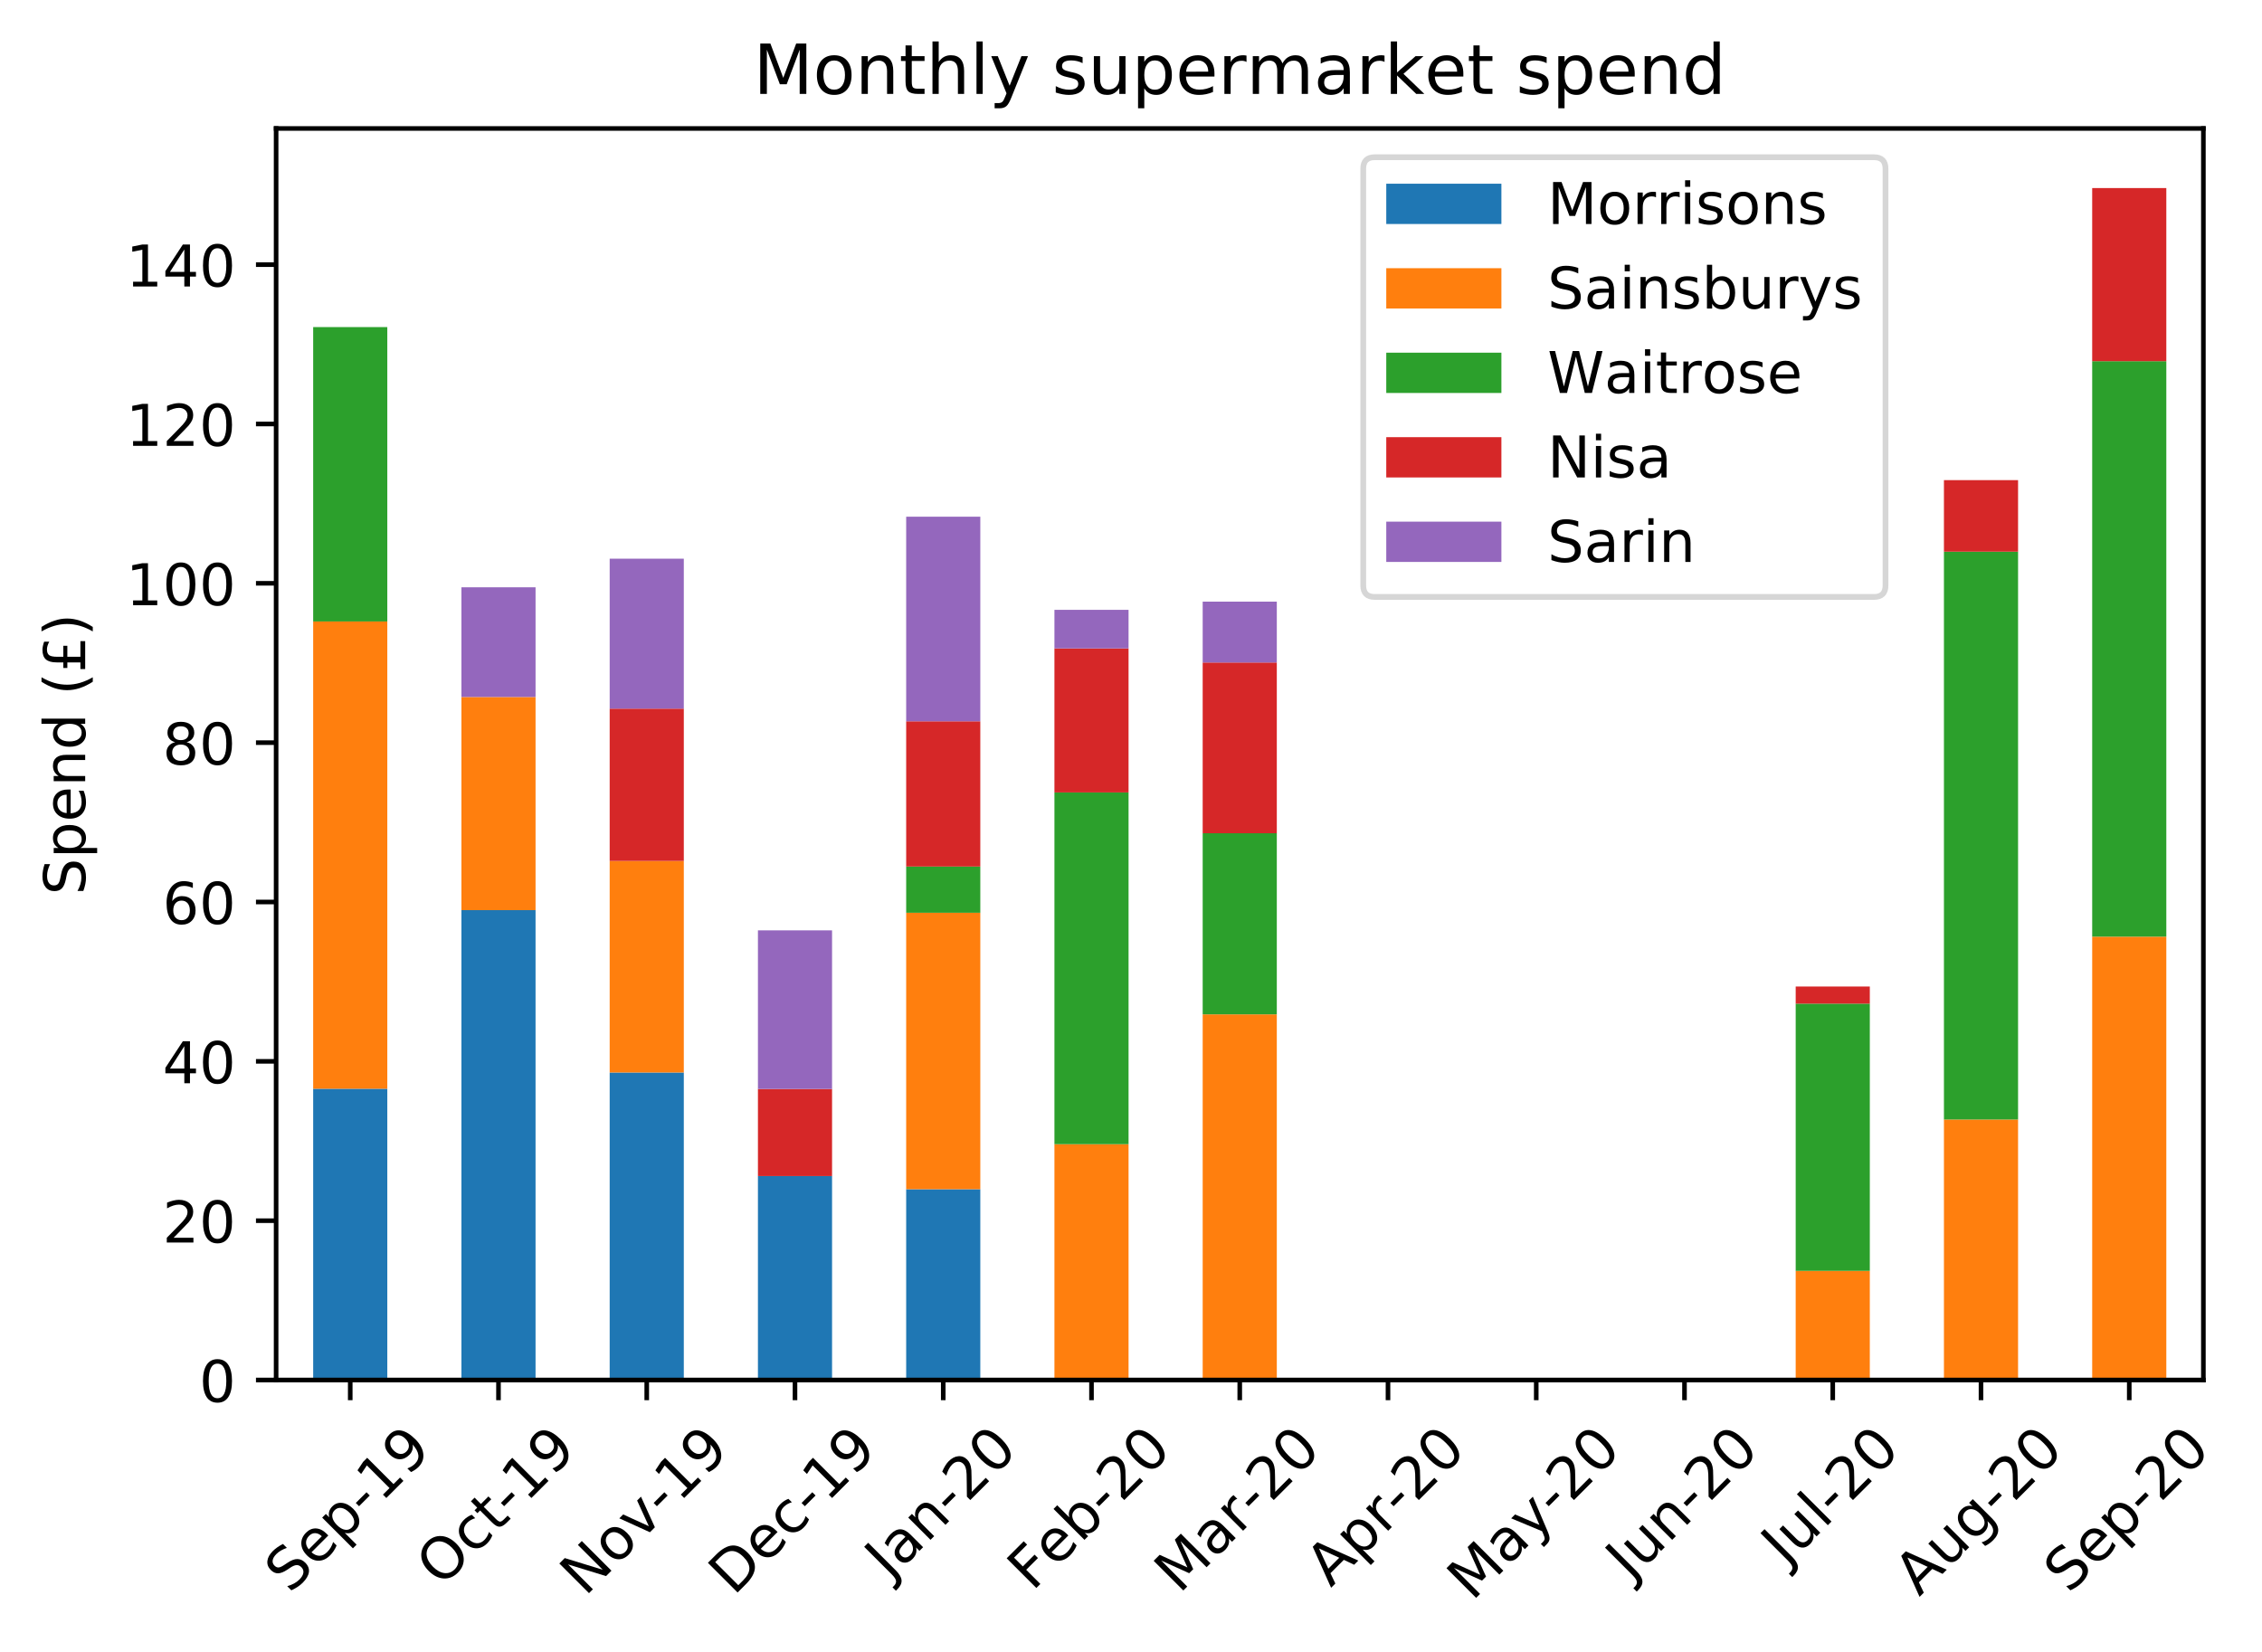 <?xml version="1.0" encoding="utf-8" standalone="no"?>
<!DOCTYPE svg PUBLIC "-//W3C//DTD SVG 1.1//EN"
  "http://www.w3.org/Graphics/SVG/1.1/DTD/svg11.dtd">
<!-- Created with matplotlib (https://matplotlib.org/) -->
<svg height="286.969pt" version="1.1" viewBox="0 0 392.949 286.969" width="392.949pt" xmlns="http://www.w3.org/2000/svg" xmlns:xlink="http://www.w3.org/1999/xlink">
 <defs>
  <style type="text/css">
*{stroke-linecap:butt;stroke-linejoin:round;}
  </style>
 </defs>
 <g id="figure_1">
  <g id="patch_1">
   <path d="M 0 286.969 
L 392.949 286.969 
L 392.949 0 
L 0 0 
z
" style="fill:#ffffff;"/>
  </g>
  <g id="axes_1">
   <g id="patch_2">
    <path d="M 47.966 239.758 
L 382.766 239.758 
L 382.766 22.318 
L 47.966 22.318 
z
" style="fill:#ffffff;"/>
   </g>
   <g id="patch_3">
    <path clip-path="url(#pb657e945e9)" d="M 54.404 239.758 
L 67.281 239.758 
L 67.281 189.153 
L 54.404 189.153 
z
" style="fill:#1f77b4;"/>
   </g>
   <g id="patch_4">
    <path clip-path="url(#pb657e945e9)" d="M 80.158 239.758 
L 93.035 239.758 
L 93.035 158.12 
L 80.158 158.12 
z
" style="fill:#1f77b4;"/>
   </g>
   <g id="patch_5">
    <path clip-path="url(#pb657e945e9)" d="M 105.912 239.758 
L 118.789 239.758 
L 118.789 186.329 
L 105.912 186.329 
z
" style="fill:#1f77b4;"/>
   </g>
   <g id="patch_6">
    <path clip-path="url(#pb657e945e9)" d="M 131.666 239.758 
L 144.543 239.758 
L 144.543 204.323 
L 131.666 204.323 
z
" style="fill:#1f77b4;"/>
   </g>
   <g id="patch_7">
    <path clip-path="url(#pb657e945e9)" d="M 157.419 239.758 
L 170.296 239.758 
L 170.296 206.607 
L 157.419 206.607 
z
" style="fill:#1f77b4;"/>
   </g>
   <g id="patch_8">
    <path clip-path="url(#pb657e945e9)" d="M 183.173 239.758 
L 196.05 239.758 
L 196.05 239.758 
L 183.173 239.758 
z
" style="fill:#1f77b4;"/>
   </g>
   <g id="patch_9">
    <path clip-path="url(#pb657e945e9)" d="M 208.927 239.758 
L 221.804 239.758 
L 221.804 239.758 
L 208.927 239.758 
z
" style="fill:#1f77b4;"/>
   </g>
   <g id="patch_10">
    <path clip-path="url(#pb657e945e9)" d="M 234.681 239.758 
L 247.558 239.758 
L 247.558 239.758 
L 234.681 239.758 
z
" style="fill:#1f77b4;"/>
   </g>
   <g id="patch_11">
    <path clip-path="url(#pb657e945e9)" d="M 260.435 239.758 
L 273.312 239.758 
L 273.312 239.758 
L 260.435 239.758 
z
" style="fill:#1f77b4;"/>
   </g>
   <g id="patch_12">
    <path clip-path="url(#pb657e945e9)" d="M 286.189 239.758 
L 299.066 239.758 
L 299.066 239.758 
L 286.189 239.758 
z
" style="fill:#1f77b4;"/>
   </g>
   <g id="patch_13">
    <path clip-path="url(#pb657e945e9)" d="M 311.943 239.758 
L 324.819 239.758 
L 324.819 239.758 
L 311.943 239.758 
z
" style="fill:#1f77b4;"/>
   </g>
   <g id="patch_14">
    <path clip-path="url(#pb657e945e9)" d="M 337.696 239.758 
L 350.573 239.758 
L 350.573 239.758 
L 337.696 239.758 
z
" style="fill:#1f77b4;"/>
   </g>
   <g id="patch_15">
    <path clip-path="url(#pb657e945e9)" d="M 363.45 239.758 
L 376.327 239.758 
L 376.327 239.758 
L 363.45 239.758 
z
" style="fill:#1f77b4;"/>
   </g>
   <g id="patch_16">
    <path clip-path="url(#pb657e945e9)" d="M 54.404 189.153 
L 67.281 189.153 
L 67.281 107.971 
L 54.404 107.971 
z
" style="fill:#ff7f0e;"/>
   </g>
   <g id="patch_17">
    <path clip-path="url(#pb657e945e9)" d="M 80.158 158.12 
L 93.035 158.12 
L 93.035 121.093 
L 80.158 121.093 
z
" style="fill:#ff7f0e;"/>
   </g>
   <g id="patch_18">
    <path clip-path="url(#pb657e945e9)" d="M 105.912 186.329 
L 118.789 186.329 
L 118.789 149.579 
L 105.912 149.579 
z
" style="fill:#ff7f0e;"/>
   </g>
   <g id="patch_19">
    <path clip-path="url(#pb657e945e9)" d="M 131.666 239.758 
L 144.543 239.758 
L 144.543 239.758 
L 131.666 239.758 
z
" style="fill:#ff7f0e;"/>
   </g>
   <g id="patch_20">
    <path clip-path="url(#pb657e945e9)" d="M 157.419 206.607 
L 170.296 206.607 
L 170.296 158.577 
L 157.419 158.577 
z
" style="fill:#ff7f0e;"/>
   </g>
   <g id="patch_21">
    <path clip-path="url(#pb657e945e9)" d="M 183.173 239.758 
L 196.05 239.758 
L 196.05 198.787 
L 183.173 198.787 
z
" style="fill:#ff7f0e;"/>
   </g>
   <g id="patch_22">
    <path clip-path="url(#pb657e945e9)" d="M 208.927 239.758 
L 221.804 239.758 
L 221.804 176.225 
L 208.927 176.225 
z
" style="fill:#ff7f0e;"/>
   </g>
   <g id="patch_23">
    <path clip-path="url(#pb657e945e9)" d="M 234.681 239.758 
L 247.558 239.758 
L 247.558 239.758 
L 234.681 239.758 
z
" style="fill:#ff7f0e;"/>
   </g>
   <g id="patch_24">
    <path clip-path="url(#pb657e945e9)" d="M 260.435 239.758 
L 273.312 239.758 
L 273.312 239.758 
L 260.435 239.758 
z
" style="fill:#ff7f0e;"/>
   </g>
   <g id="patch_25">
    <path clip-path="url(#pb657e945e9)" d="M 286.189 239.758 
L 299.066 239.758 
L 299.066 239.758 
L 286.189 239.758 
z
" style="fill:#ff7f0e;"/>
   </g>
   <g id="patch_26">
    <path clip-path="url(#pb657e945e9)" d="M 311.943 239.758 
L 324.819 239.758 
L 324.819 220.795 
L 311.943 220.795 
z
" style="fill:#ff7f0e;"/>
   </g>
   <g id="patch_27">
    <path clip-path="url(#pb657e945e9)" d="M 337.696 239.758 
L 350.573 239.758 
L 350.573 194.496 
L 337.696 194.496 
z
" style="fill:#ff7f0e;"/>
   </g>
   <g id="patch_28">
    <path clip-path="url(#pb657e945e9)" d="M 363.45 239.758 
L 376.327 239.758 
L 376.327 162.729 
L 363.45 162.729 
z
" style="fill:#ff7f0e;"/>
   </g>
   <g id="patch_29">
    <path clip-path="url(#pb657e945e9)" d="M 54.404 107.971 
L 67.281 107.971 
L 67.281 56.826 
L 54.404 56.826 
z
" style="fill:#2ca02c;"/>
   </g>
   <g id="patch_30">
    <path clip-path="url(#pb657e945e9)" d="M 80.158 239.758 
L 93.035 239.758 
L 93.035 239.758 
L 80.158 239.758 
z
" style="fill:#2ca02c;"/>
   </g>
   <g id="patch_31">
    <path clip-path="url(#pb657e945e9)" d="M 105.912 239.758 
L 118.789 239.758 
L 118.789 239.758 
L 105.912 239.758 
z
" style="fill:#2ca02c;"/>
   </g>
   <g id="patch_32">
    <path clip-path="url(#pb657e945e9)" d="M 131.666 239.758 
L 144.543 239.758 
L 144.543 239.758 
L 131.666 239.758 
z
" style="fill:#2ca02c;"/>
   </g>
   <g id="patch_33">
    <path clip-path="url(#pb657e945e9)" d="M 157.419 158.577 
L 170.296 158.577 
L 170.296 150.548 
L 157.419 150.548 
z
" style="fill:#2ca02c;"/>
   </g>
   <g id="patch_34">
    <path clip-path="url(#pb657e945e9)" d="M 183.173 198.787 
L 196.05 198.787 
L 196.05 137.676 
L 183.173 137.676 
z
" style="fill:#2ca02c;"/>
   </g>
   <g id="patch_35">
    <path clip-path="url(#pb657e945e9)" d="M 208.927 176.225 
L 221.804 176.225 
L 221.804 144.763 
L 208.927 144.763 
z
" style="fill:#2ca02c;"/>
   </g>
   <g id="patch_36">
    <path clip-path="url(#pb657e945e9)" d="M 234.681 239.758 
L 247.558 239.758 
L 247.558 239.758 
L 234.681 239.758 
z
" style="fill:#2ca02c;"/>
   </g>
   <g id="patch_37">
    <path clip-path="url(#pb657e945e9)" d="M 260.435 239.758 
L 273.312 239.758 
L 273.312 239.758 
L 260.435 239.758 
z
" style="fill:#2ca02c;"/>
   </g>
   <g id="patch_38">
    <path clip-path="url(#pb657e945e9)" d="M 286.189 239.758 
L 299.066 239.758 
L 299.066 239.758 
L 286.189 239.758 
z
" style="fill:#2ca02c;"/>
   </g>
   <g id="patch_39">
    <path clip-path="url(#pb657e945e9)" d="M 311.943 220.795 
L 324.819 220.795 
L 324.819 174.37 
L 311.943 174.37 
z
" style="fill:#2ca02c;"/>
   </g>
   <g id="patch_40">
    <path clip-path="url(#pb657e945e9)" d="M 337.696 194.496 
L 350.573 194.496 
L 350.573 95.846 
L 337.696 95.846 
z
" style="fill:#2ca02c;"/>
   </g>
   <g id="patch_41">
    <path clip-path="url(#pb657e945e9)" d="M 363.45 162.729 
L 376.327 162.729 
L 376.327 62.75 
L 363.45 62.75 
z
" style="fill:#2ca02c;"/>
   </g>
   <g id="patch_42">
    <path clip-path="url(#pb657e945e9)" d="M 54.404 239.758 
L 67.281 239.758 
L 67.281 239.758 
L 54.404 239.758 
z
" style="fill:#d62728;"/>
   </g>
   <g id="patch_43">
    <path clip-path="url(#pb657e945e9)" d="M 80.158 239.758 
L 93.035 239.758 
L 93.035 239.758 
L 80.158 239.758 
z
" style="fill:#d62728;"/>
   </g>
   <g id="patch_44">
    <path clip-path="url(#pb657e945e9)" d="M 105.912 149.579 
L 118.789 149.579 
L 118.789 123.114 
L 105.912 123.114 
z
" style="fill:#d62728;"/>
   </g>
   <g id="patch_45">
    <path clip-path="url(#pb657e945e9)" d="M 131.666 204.323 
L 144.543 204.323 
L 144.543 189.194 
L 131.666 189.194 
z
" style="fill:#d62728;"/>
   </g>
   <g id="patch_46">
    <path clip-path="url(#pb657e945e9)" d="M 157.419 150.548 
L 170.296 150.548 
L 170.296 125.315 
L 157.419 125.315 
z
" style="fill:#d62728;"/>
   </g>
   <g id="patch_47">
    <path clip-path="url(#pb657e945e9)" d="M 183.173 137.676 
L 196.05 137.676 
L 196.05 112.65 
L 183.173 112.65 
z
" style="fill:#d62728;"/>
   </g>
   <g id="patch_48">
    <path clip-path="url(#pb657e945e9)" d="M 208.927 144.763 
L 221.804 144.763 
L 221.804 115.1 
L 208.927 115.1 
z
" style="fill:#d62728;"/>
   </g>
   <g id="patch_49">
    <path clip-path="url(#pb657e945e9)" d="M 234.681 239.758 
L 247.558 239.758 
L 247.558 239.758 
L 234.681 239.758 
z
" style="fill:#d62728;"/>
   </g>
   <g id="patch_50">
    <path clip-path="url(#pb657e945e9)" d="M 260.435 239.758 
L 273.312 239.758 
L 273.312 239.758 
L 260.435 239.758 
z
" style="fill:#d62728;"/>
   </g>
   <g id="patch_51">
    <path clip-path="url(#pb657e945e9)" d="M 286.189 239.758 
L 299.066 239.758 
L 299.066 239.758 
L 286.189 239.758 
z
" style="fill:#d62728;"/>
   </g>
   <g id="patch_52">
    <path clip-path="url(#pb657e945e9)" d="M 311.943 174.37 
L 324.819 174.37 
L 324.819 171.394 
L 311.943 171.394 
z
" style="fill:#d62728;"/>
   </g>
   <g id="patch_53">
    <path clip-path="url(#pb657e945e9)" d="M 337.696 95.846 
L 350.573 95.846 
L 350.573 83.416 
L 337.696 83.416 
z
" style="fill:#d62728;"/>
   </g>
   <g id="patch_54">
    <path clip-path="url(#pb657e945e9)" d="M 363.45 62.75 
L 376.327 62.75 
L 376.327 32.672 
L 363.45 32.672 
z
" style="fill:#d62728;"/>
   </g>
   <g id="patch_55">
    <path clip-path="url(#pb657e945e9)" d="M 54.404 239.758 
L 67.281 239.758 
L 67.281 239.758 
L 54.404 239.758 
z
" style="fill:#9467bd;"/>
   </g>
   <g id="patch_56">
    <path clip-path="url(#pb657e945e9)" d="M 80.158 121.093 
L 93.035 121.093 
L 93.035 102.033 
L 80.158 102.033 
z
" style="fill:#9467bd;"/>
   </g>
   <g id="patch_57">
    <path clip-path="url(#pb657e945e9)" d="M 105.912 123.114 
L 118.789 123.114 
L 118.789 97.064 
L 105.912 97.064 
z
" style="fill:#9467bd;"/>
   </g>
   <g id="patch_58">
    <path clip-path="url(#pb657e945e9)" d="M 131.666 189.194 
L 144.543 189.194 
L 144.543 161.636 
L 131.666 161.636 
z
" style="fill:#9467bd;"/>
   </g>
   <g id="patch_59">
    <path clip-path="url(#pb657e945e9)" d="M 157.419 125.315 
L 170.296 125.315 
L 170.296 89.769 
L 157.419 89.769 
z
" style="fill:#9467bd;"/>
   </g>
   <g id="patch_60">
    <path clip-path="url(#pb657e945e9)" d="M 183.173 112.65 
L 196.05 112.65 
L 196.05 105.95 
L 183.173 105.95 
z
" style="fill:#9467bd;"/>
   </g>
   <g id="patch_61">
    <path clip-path="url(#pb657e945e9)" d="M 208.927 115.1 
L 221.804 115.1 
L 221.804 104.525 
L 208.927 104.525 
z
" style="fill:#9467bd;"/>
   </g>
   <g id="patch_62">
    <path clip-path="url(#pb657e945e9)" d="M 234.681 239.758 
L 247.558 239.758 
L 247.558 239.758 
L 234.681 239.758 
z
" style="fill:#9467bd;"/>
   </g>
   <g id="patch_63">
    <path clip-path="url(#pb657e945e9)" d="M 260.435 239.758 
L 273.312 239.758 
L 273.312 239.758 
L 260.435 239.758 
z
" style="fill:#9467bd;"/>
   </g>
   <g id="patch_64">
    <path clip-path="url(#pb657e945e9)" d="M 286.189 239.758 
L 299.066 239.758 
L 299.066 239.758 
L 286.189 239.758 
z
" style="fill:#9467bd;"/>
   </g>
   <g id="patch_65">
    <path clip-path="url(#pb657e945e9)" d="M 311.943 239.758 
L 324.819 239.758 
L 324.819 239.758 
L 311.943 239.758 
z
" style="fill:#9467bd;"/>
   </g>
   <g id="patch_66">
    <path clip-path="url(#pb657e945e9)" d="M 337.696 239.758 
L 350.573 239.758 
L 350.573 239.758 
L 337.696 239.758 
z
" style="fill:#9467bd;"/>
   </g>
   <g id="patch_67">
    <path clip-path="url(#pb657e945e9)" d="M 363.45 239.758 
L 376.327 239.758 
L 376.327 239.758 
L 363.45 239.758 
z
" style="fill:#9467bd;"/>
   </g>
   <g id="matplotlib.axis_1">
    <g id="xtick_1">
     <g id="line2d_1">
      <defs>
       <path d="M 0 0 
L 0 3.5 
" id="m485258c51a" style="stroke:#000000;stroke-width:0.8;"/>
      </defs>
      <g>
       <use style="stroke:#000000;stroke-width:0.8;" x="60.843" xlink:href="#m485258c51a" y="239.758"/>
      </g>
     </g>
     <g id="text_1">
      <!-- Sep-19 -->
      <defs>
       <path d="M 53.516 70.516 
L 53.516 60.891 
Q 47.906 63.578 42.922 64.891 
Q 37.938 66.219 33.297 66.219 
Q 25.25 66.219 20.875 63.094 
Q 16.5 59.969 16.5 54.203 
Q 16.5 49.359 19.406 46.891 
Q 22.312 44.438 30.422 42.922 
L 36.375 41.703 
Q 47.406 39.594 52.656 34.297 
Q 57.906 29 57.906 20.125 
Q 57.906 9.516 50.797 4.047 
Q 43.703 -1.422 29.984 -1.422 
Q 24.812 -1.422 18.969 -0.25 
Q 13.141 0.922 6.891 3.219 
L 6.891 13.375 
Q 12.891 10.016 18.656 8.297 
Q 24.422 6.594 29.984 6.594 
Q 38.422 6.594 43.016 9.906 
Q 47.609 13.234 47.609 19.391 
Q 47.609 24.75 44.312 27.781 
Q 41.016 30.812 33.5 32.328 
L 27.484 33.5 
Q 16.453 35.688 11.516 40.375 
Q 6.594 45.062 6.594 53.422 
Q 6.594 63.094 13.406 68.656 
Q 20.219 74.219 32.172 74.219 
Q 37.312 74.219 42.625 73.281 
Q 47.953 72.359 53.516 70.516 
z
" id="DejaVuSans-83"/>
       <path d="M 56.203 29.594 
L 56.203 25.203 
L 14.891 25.203 
Q 15.484 15.922 20.484 11.062 
Q 25.484 6.203 34.422 6.203 
Q 39.594 6.203 44.453 7.469 
Q 49.312 8.734 54.109 11.281 
L 54.109 2.781 
Q 49.266 0.734 44.188 -0.344 
Q 39.109 -1.422 33.891 -1.422 
Q 20.797 -1.422 13.156 6.188 
Q 5.516 13.812 5.516 26.812 
Q 5.516 40.234 12.766 48.109 
Q 20.016 56 32.328 56 
Q 43.359 56 49.781 48.891 
Q 56.203 41.797 56.203 29.594 
z
M 47.219 32.234 
Q 47.125 39.594 43.094 43.984 
Q 39.062 48.391 32.422 48.391 
Q 24.906 48.391 20.391 44.141 
Q 15.875 39.891 15.188 32.172 
z
" id="DejaVuSans-101"/>
       <path d="M 18.109 8.203 
L 18.109 -20.797 
L 9.078 -20.797 
L 9.078 54.688 
L 18.109 54.688 
L 18.109 46.391 
Q 20.953 51.266 25.266 53.625 
Q 29.594 56 35.594 56 
Q 45.562 56 51.781 48.094 
Q 58.016 40.188 58.016 27.297 
Q 58.016 14.406 51.781 6.484 
Q 45.562 -1.422 35.594 -1.422 
Q 29.594 -1.422 25.266 0.953 
Q 20.953 3.328 18.109 8.203 
z
M 48.688 27.297 
Q 48.688 37.203 44.609 42.844 
Q 40.531 48.484 33.406 48.484 
Q 26.266 48.484 22.188 42.844 
Q 18.109 37.203 18.109 27.297 
Q 18.109 17.391 22.188 11.75 
Q 26.266 6.109 33.406 6.109 
Q 40.531 6.109 44.609 11.75 
Q 48.688 17.391 48.688 27.297 
z
" id="DejaVuSans-112"/>
       <path d="M 4.891 31.391 
L 31.203 31.391 
L 31.203 23.391 
L 4.891 23.391 
z
" id="DejaVuSans-45"/>
       <path d="M 12.406 8.297 
L 28.516 8.297 
L 28.516 63.922 
L 10.984 60.406 
L 10.984 69.391 
L 28.422 72.906 
L 38.281 72.906 
L 38.281 8.297 
L 54.391 8.297 
L 54.391 0 
L 12.406 0 
z
" id="DejaVuSans-49"/>
       <path d="M 10.984 1.516 
L 10.984 10.5 
Q 14.703 8.734 18.5 7.812 
Q 22.312 6.891 25.984 6.891 
Q 35.75 6.891 40.891 13.453 
Q 46.047 20.016 46.781 33.406 
Q 43.953 29.203 39.594 26.953 
Q 35.25 24.703 29.984 24.703 
Q 19.047 24.703 12.672 31.312 
Q 6.297 37.938 6.297 49.422 
Q 6.297 60.641 12.938 67.422 
Q 19.578 74.219 30.609 74.219 
Q 43.266 74.219 49.922 64.516 
Q 56.594 54.828 56.594 36.375 
Q 56.594 19.141 48.406 8.859 
Q 40.234 -1.422 26.422 -1.422 
Q 22.703 -1.422 18.891 -0.688 
Q 15.094 0.047 10.984 1.516 
z
M 30.609 32.422 
Q 37.25 32.422 41.125 36.953 
Q 45.016 41.5 45.016 49.422 
Q 45.016 57.281 41.125 61.844 
Q 37.25 66.406 30.609 66.406 
Q 23.969 66.406 20.094 61.844 
Q 16.219 57.281 16.219 49.422 
Q 16.219 41.5 20.094 36.953 
Q 23.969 32.422 30.609 32.422 
z
" id="DejaVuSans-57"/>
      </defs>
      <g transform="translate(50.355 277.009)rotate(-45)scale(0.1 -0.1)">
       <use xlink:href="#DejaVuSans-83"/>
       <use x="63.477" xlink:href="#DejaVuSans-101"/>
       <use x="125" xlink:href="#DejaVuSans-112"/>
       <use x="188.477" xlink:href="#DejaVuSans-45"/>
       <use x="224.561" xlink:href="#DejaVuSans-49"/>
       <use x="288.184" xlink:href="#DejaVuSans-57"/>
      </g>
     </g>
    </g>
    <g id="xtick_2">
     <g id="line2d_2">
      <g>
       <use style="stroke:#000000;stroke-width:0.8;" x="86.596" xlink:href="#m485258c51a" y="239.758"/>
      </g>
     </g>
     <g id="text_2">
      <!-- Oct-19 -->
      <defs>
       <path d="M 39.406 66.219 
Q 28.656 66.219 22.328 58.203 
Q 16.016 50.203 16.016 36.375 
Q 16.016 22.609 22.328 14.594 
Q 28.656 6.594 39.406 6.594 
Q 50.141 6.594 56.422 14.594 
Q 62.703 22.609 62.703 36.375 
Q 62.703 50.203 56.422 58.203 
Q 50.141 66.219 39.406 66.219 
z
M 39.406 74.219 
Q 54.734 74.219 63.906 63.938 
Q 73.094 53.656 73.094 36.375 
Q 73.094 19.141 63.906 8.859 
Q 54.734 -1.422 39.406 -1.422 
Q 24.031 -1.422 14.812 8.828 
Q 5.609 19.094 5.609 36.375 
Q 5.609 53.656 14.812 63.938 
Q 24.031 74.219 39.406 74.219 
z
" id="DejaVuSans-79"/>
       <path d="M 48.781 52.594 
L 48.781 44.188 
Q 44.969 46.297 41.141 47.344 
Q 37.312 48.391 33.406 48.391 
Q 24.656 48.391 19.812 42.844 
Q 14.984 37.312 14.984 27.297 
Q 14.984 17.281 19.812 11.734 
Q 24.656 6.203 33.406 6.203 
Q 37.312 6.203 41.141 7.25 
Q 44.969 8.297 48.781 10.406 
L 48.781 2.094 
Q 45.016 0.344 40.984 -0.531 
Q 36.969 -1.422 32.422 -1.422 
Q 20.062 -1.422 12.781 6.344 
Q 5.516 14.109 5.516 27.297 
Q 5.516 40.672 12.859 48.328 
Q 20.219 56 33.016 56 
Q 37.156 56 41.109 55.141 
Q 45.062 54.297 48.781 52.594 
z
" id="DejaVuSans-99"/>
       <path d="M 18.312 70.219 
L 18.312 54.688 
L 36.812 54.688 
L 36.812 47.703 
L 18.312 47.703 
L 18.312 18.016 
Q 18.312 11.328 20.141 9.422 
Q 21.969 7.516 27.594 7.516 
L 36.812 7.516 
L 36.812 0 
L 27.594 0 
Q 17.188 0 13.234 3.875 
Q 9.281 7.766 9.281 18.016 
L 9.281 47.703 
L 2.688 47.703 
L 2.688 54.688 
L 9.281 54.688 
L 9.281 70.219 
z
" id="DejaVuSans-116"/>
      </defs>
      <g transform="translate(76.66 275.906)rotate(-45)scale(0.1 -0.1)">
       <use xlink:href="#DejaVuSans-79"/>
       <use x="78.711" xlink:href="#DejaVuSans-99"/>
       <use x="133.691" xlink:href="#DejaVuSans-116"/>
       <use x="172.9" xlink:href="#DejaVuSans-45"/>
       <use x="208.984" xlink:href="#DejaVuSans-49"/>
       <use x="272.607" xlink:href="#DejaVuSans-57"/>
      </g>
     </g>
    </g>
    <g id="xtick_3">
     <g id="line2d_3">
      <g>
       <use style="stroke:#000000;stroke-width:0.8;" x="112.35" xlink:href="#m485258c51a" y="239.758"/>
      </g>
     </g>
     <g id="text_3">
      <!-- Nov-19 -->
      <defs>
       <path d="M 9.812 72.906 
L 23.094 72.906 
L 55.422 11.922 
L 55.422 72.906 
L 64.984 72.906 
L 64.984 0 
L 51.703 0 
L 19.391 60.984 
L 19.391 0 
L 9.812 0 
z
" id="DejaVuSans-78"/>
       <path d="M 30.609 48.391 
Q 23.391 48.391 19.188 42.75 
Q 14.984 37.109 14.984 27.297 
Q 14.984 17.484 19.156 11.844 
Q 23.344 6.203 30.609 6.203 
Q 37.797 6.203 41.984 11.859 
Q 46.188 17.531 46.188 27.297 
Q 46.188 37.016 41.984 42.703 
Q 37.797 48.391 30.609 48.391 
z
M 30.609 56 
Q 42.328 56 49.016 48.375 
Q 55.719 40.766 55.719 27.297 
Q 55.719 13.875 49.016 6.219 
Q 42.328 -1.422 30.609 -1.422 
Q 18.844 -1.422 12.172 6.219 
Q 5.516 13.875 5.516 27.297 
Q 5.516 40.766 12.172 48.375 
Q 18.844 56 30.609 56 
z
" id="DejaVuSans-111"/>
       <path d="M 2.984 54.688 
L 12.5 54.688 
L 29.594 8.797 
L 46.688 54.688 
L 56.203 54.688 
L 35.688 0 
L 23.484 0 
z
" id="DejaVuSans-118"/>
      </defs>
      <g transform="translate(101.627 277.48)rotate(-45)scale(0.1 -0.1)">
       <use xlink:href="#DejaVuSans-78"/>
       <use x="74.805" xlink:href="#DejaVuSans-111"/>
       <use x="135.986" xlink:href="#DejaVuSans-118"/>
       <use x="195.135" xlink:href="#DejaVuSans-45"/>
       <use x="231.219" xlink:href="#DejaVuSans-49"/>
       <use x="294.842" xlink:href="#DejaVuSans-57"/>
      </g>
     </g>
    </g>
    <g id="xtick_4">
     <g id="line2d_4">
      <g>
       <use style="stroke:#000000;stroke-width:0.8;" x="138.104" xlink:href="#m485258c51a" y="239.758"/>
      </g>
     </g>
     <g id="text_4">
      <!-- Dec-19 -->
      <defs>
       <path d="M 19.672 64.797 
L 19.672 8.109 
L 31.594 8.109 
Q 46.688 8.109 53.688 14.938 
Q 60.688 21.781 60.688 36.531 
Q 60.688 51.172 53.688 57.984 
Q 46.688 64.797 31.594 64.797 
z
M 9.812 72.906 
L 30.078 72.906 
Q 51.266 72.906 61.172 64.094 
Q 71.094 55.281 71.094 36.531 
Q 71.094 17.672 61.125 8.828 
Q 51.172 0 30.078 0 
L 9.812 0 
z
" id="DejaVuSans-68"/>
      </defs>
      <g transform="translate(127.439 277.364)rotate(-45)scale(0.1 -0.1)">
       <use xlink:href="#DejaVuSans-68"/>
       <use x="77.002" xlink:href="#DejaVuSans-101"/>
       <use x="138.525" xlink:href="#DejaVuSans-99"/>
       <use x="193.506" xlink:href="#DejaVuSans-45"/>
       <use x="229.59" xlink:href="#DejaVuSans-49"/>
       <use x="293.213" xlink:href="#DejaVuSans-57"/>
      </g>
     </g>
    </g>
    <g id="xtick_5">
     <g id="line2d_5">
      <g>
       <use style="stroke:#000000;stroke-width:0.8;" x="163.858" xlink:href="#m485258c51a" y="239.758"/>
      </g>
     </g>
     <g id="text_5">
      <!-- Jan-20 -->
      <defs>
       <path d="M 9.812 72.906 
L 19.672 72.906 
L 19.672 5.078 
Q 19.672 -8.109 14.672 -14.062 
Q 9.672 -20.016 -1.422 -20.016 
L -5.172 -20.016 
L -5.172 -11.719 
L -2.094 -11.719 
Q 4.438 -11.719 7.125 -8.047 
Q 9.812 -4.391 9.812 5.078 
z
" id="DejaVuSans-74"/>
       <path d="M 34.281 27.484 
Q 23.391 27.484 19.188 25 
Q 14.984 22.516 14.984 16.5 
Q 14.984 11.719 18.141 8.906 
Q 21.297 6.109 26.703 6.109 
Q 34.188 6.109 38.703 11.406 
Q 43.219 16.703 43.219 25.484 
L 43.219 27.484 
z
M 52.203 31.203 
L 52.203 0 
L 43.219 0 
L 43.219 8.297 
Q 40.141 3.328 35.547 0.953 
Q 30.953 -1.422 24.312 -1.422 
Q 15.922 -1.422 10.953 3.297 
Q 6 8.016 6 15.922 
Q 6 25.141 12.172 29.828 
Q 18.359 34.516 30.609 34.516 
L 43.219 34.516 
L 43.219 35.406 
Q 43.219 41.609 39.141 45 
Q 35.062 48.391 27.688 48.391 
Q 23 48.391 18.547 47.266 
Q 14.109 46.141 10.016 43.891 
L 10.016 52.203 
Q 14.938 54.109 19.578 55.047 
Q 24.219 56 28.609 56 
Q 40.484 56 46.344 49.844 
Q 52.203 43.703 52.203 31.203 
z
" id="DejaVuSans-97"/>
       <path d="M 54.891 33.016 
L 54.891 0 
L 45.906 0 
L 45.906 32.719 
Q 45.906 40.484 42.875 44.328 
Q 39.844 48.188 33.797 48.188 
Q 26.516 48.188 22.312 43.547 
Q 18.109 38.922 18.109 30.906 
L 18.109 0 
L 9.078 0 
L 9.078 54.688 
L 18.109 54.688 
L 18.109 46.188 
Q 21.344 51.125 25.703 53.562 
Q 30.078 56 35.797 56 
Q 45.219 56 50.047 50.172 
Q 54.891 44.344 54.891 33.016 
z
" id="DejaVuSans-110"/>
       <path d="M 19.188 8.297 
L 53.609 8.297 
L 53.609 0 
L 7.328 0 
L 7.328 8.297 
Q 12.938 14.109 22.625 23.891 
Q 32.328 33.688 34.812 36.531 
Q 39.547 41.844 41.422 45.531 
Q 43.312 49.219 43.312 52.781 
Q 43.312 58.594 39.234 62.25 
Q 35.156 65.922 28.609 65.922 
Q 23.969 65.922 18.812 64.312 
Q 13.672 62.703 7.812 59.422 
L 7.812 69.391 
Q 13.766 71.781 18.938 73 
Q 24.125 74.219 28.422 74.219 
Q 39.75 74.219 46.484 68.547 
Q 53.219 62.891 53.219 53.422 
Q 53.219 48.922 51.531 44.891 
Q 49.859 40.875 45.406 35.406 
Q 44.188 33.984 37.641 27.219 
Q 31.109 20.453 19.188 8.297 
z
" id="DejaVuSans-50"/>
       <path d="M 31.781 66.406 
Q 24.172 66.406 20.328 58.906 
Q 16.5 51.422 16.5 36.375 
Q 16.5 21.391 20.328 13.891 
Q 24.172 6.391 31.781 6.391 
Q 39.453 6.391 43.281 13.891 
Q 47.125 21.391 47.125 36.375 
Q 47.125 51.422 43.281 58.906 
Q 39.453 66.406 31.781 66.406 
z
M 31.781 74.219 
Q 44.047 74.219 50.516 64.516 
Q 56.984 54.828 56.984 36.375 
Q 56.984 17.969 50.516 8.266 
Q 44.047 -1.422 31.781 -1.422 
Q 19.531 -1.422 13.062 8.266 
Q 6.594 17.969 6.594 36.375 
Q 6.594 54.828 13.062 64.516 
Q 19.531 74.219 31.781 74.219 
z
" id="DejaVuSans-48"/>
      </defs>
      <g transform="translate(154.584 274.581)rotate(-45)scale(0.1 -0.1)">
       <use xlink:href="#DejaVuSans-74"/>
       <use x="29.492" xlink:href="#DejaVuSans-97"/>
       <use x="90.771" xlink:href="#DejaVuSans-110"/>
       <use x="154.15" xlink:href="#DejaVuSans-45"/>
       <use x="190.234" xlink:href="#DejaVuSans-50"/>
       <use x="253.857" xlink:href="#DejaVuSans-48"/>
      </g>
     </g>
    </g>
    <g id="xtick_6">
     <g id="line2d_6">
      <g>
       <use style="stroke:#000000;stroke-width:0.8;" x="189.612" xlink:href="#m485258c51a" y="239.758"/>
      </g>
     </g>
     <g id="text_6">
      <!-- Feb-20 -->
      <defs>
       <path d="M 9.812 72.906 
L 51.703 72.906 
L 51.703 64.594 
L 19.672 64.594 
L 19.672 43.109 
L 48.578 43.109 
L 48.578 34.812 
L 19.672 34.812 
L 19.672 0 
L 9.812 0 
z
" id="DejaVuSans-70"/>
       <path d="M 48.688 27.297 
Q 48.688 37.203 44.609 42.844 
Q 40.531 48.484 33.406 48.484 
Q 26.266 48.484 22.188 42.844 
Q 18.109 37.203 18.109 27.297 
Q 18.109 17.391 22.188 11.75 
Q 26.266 6.109 33.406 6.109 
Q 40.531 6.109 44.609 11.75 
Q 48.688 17.391 48.688 27.297 
z
M 18.109 46.391 
Q 20.953 51.266 25.266 53.625 
Q 29.594 56 35.594 56 
Q 45.562 56 51.781 48.094 
Q 58.016 40.188 58.016 27.297 
Q 58.016 14.406 51.781 6.484 
Q 45.562 -1.422 35.594 -1.422 
Q 29.594 -1.422 25.266 0.953 
Q 20.953 3.328 18.109 8.203 
L 18.109 0 
L 9.078 0 
L 9.078 75.984 
L 18.109 75.984 
z
" id="DejaVuSans-98"/>
      </defs>
      <g transform="translate(179.338 276.581)rotate(-45)scale(0.1 -0.1)">
       <use xlink:href="#DejaVuSans-70"/>
       <use x="57.441" xlink:href="#DejaVuSans-101"/>
       <use x="118.965" xlink:href="#DejaVuSans-98"/>
       <use x="182.441" xlink:href="#DejaVuSans-45"/>
       <use x="218.525" xlink:href="#DejaVuSans-50"/>
       <use x="282.148" xlink:href="#DejaVuSans-48"/>
      </g>
     </g>
    </g>
    <g id="xtick_7">
     <g id="line2d_7">
      <g>
       <use style="stroke:#000000;stroke-width:0.8;" x="215.366" xlink:href="#m485258c51a" y="239.758"/>
      </g>
     </g>
     <g id="text_7">
      <!-- Mar-20 -->
      <defs>
       <path d="M 9.812 72.906 
L 24.516 72.906 
L 43.109 23.297 
L 61.812 72.906 
L 76.516 72.906 
L 76.516 0 
L 66.891 0 
L 66.891 64.016 
L 48.094 14.016 
L 38.188 14.016 
L 19.391 64.016 
L 19.391 0 
L 9.812 0 
z
" id="DejaVuSans-77"/>
       <path d="M 41.109 46.297 
Q 39.594 47.172 37.812 47.578 
Q 36.031 48 33.891 48 
Q 26.266 48 22.188 43.047 
Q 18.109 38.094 18.109 28.812 
L 18.109 0 
L 9.078 0 
L 9.078 54.688 
L 18.109 54.688 
L 18.109 46.188 
Q 20.953 51.172 25.484 53.578 
Q 30.031 56 36.531 56 
Q 37.453 56 38.578 55.875 
Q 39.703 55.766 41.062 55.516 
z
" id="DejaVuSans-114"/>
      </defs>
      <g transform="translate(204.875 277.015)rotate(-45)scale(0.1 -0.1)">
       <use xlink:href="#DejaVuSans-77"/>
       <use x="86.279" xlink:href="#DejaVuSans-97"/>
       <use x="147.559" xlink:href="#DejaVuSans-114"/>
       <use x="188.578" xlink:href="#DejaVuSans-45"/>
       <use x="224.662" xlink:href="#DejaVuSans-50"/>
       <use x="288.285" xlink:href="#DejaVuSans-48"/>
      </g>
     </g>
    </g>
    <g id="xtick_8">
     <g id="line2d_8">
      <g>
       <use style="stroke:#000000;stroke-width:0.8;" x="241.119" xlink:href="#m485258c51a" y="239.758"/>
      </g>
     </g>
     <g id="text_8">
      <!-- Apr-20 -->
      <defs>
       <path d="M 34.188 63.188 
L 20.797 26.906 
L 47.609 26.906 
z
M 28.609 72.906 
L 39.797 72.906 
L 67.578 0 
L 57.328 0 
L 50.688 18.703 
L 17.828 18.703 
L 11.188 0 
L 0.781 0 
z
" id="DejaVuSans-65"/>
      </defs>
      <g transform="translate(231.183 275.906)rotate(-45)scale(0.1 -0.1)">
       <use xlink:href="#DejaVuSans-65"/>
       <use x="68.408" xlink:href="#DejaVuSans-112"/>
       <use x="131.885" xlink:href="#DejaVuSans-114"/>
       <use x="172.904" xlink:href="#DejaVuSans-45"/>
       <use x="208.988" xlink:href="#DejaVuSans-50"/>
       <use x="272.611" xlink:href="#DejaVuSans-48"/>
      </g>
     </g>
    </g>
    <g id="xtick_9">
     <g id="line2d_9">
      <g>
       <use style="stroke:#000000;stroke-width:0.8;" x="266.873" xlink:href="#m485258c51a" y="239.758"/>
      </g>
     </g>
     <g id="text_9">
      <!-- May-20 -->
      <defs>
       <path d="M 32.172 -5.078 
Q 28.375 -14.844 24.75 -17.812 
Q 21.141 -20.797 15.094 -20.797 
L 7.906 -20.797 
L 7.906 -13.281 
L 13.188 -13.281 
Q 16.891 -13.281 18.938 -11.516 
Q 21 -9.766 23.484 -3.219 
L 25.094 0.875 
L 2.984 54.688 
L 12.5 54.688 
L 29.594 11.922 
L 46.688 54.688 
L 56.203 54.688 
z
" id="DejaVuSans-121"/>
      </defs>
      <g transform="translate(255.741 278.298)rotate(-45)scale(0.1 -0.1)">
       <use xlink:href="#DejaVuSans-77"/>
       <use x="86.279" xlink:href="#DejaVuSans-97"/>
       <use x="147.559" xlink:href="#DejaVuSans-121"/>
       <use x="206.723" xlink:href="#DejaVuSans-45"/>
       <use x="242.807" xlink:href="#DejaVuSans-50"/>
       <use x="306.43" xlink:href="#DejaVuSans-48"/>
      </g>
     </g>
    </g>
    <g id="xtick_10">
     <g id="line2d_10">
      <g>
       <use style="stroke:#000000;stroke-width:0.8;" x="292.627" xlink:href="#m485258c51a" y="239.758"/>
      </g>
     </g>
     <g id="text_10">
      <!-- Jun-20 -->
      <defs>
       <path d="M 8.5 21.578 
L 8.5 54.688 
L 17.484 54.688 
L 17.484 21.922 
Q 17.484 14.156 20.5 10.266 
Q 23.531 6.391 29.594 6.391 
Q 36.859 6.391 41.078 11.031 
Q 45.312 15.672 45.312 23.688 
L 45.312 54.688 
L 54.297 54.688 
L 54.297 0 
L 45.312 0 
L 45.312 8.406 
Q 42.047 3.422 37.719 1 
Q 33.406 -1.422 27.688 -1.422 
Q 18.266 -1.422 13.375 4.438 
Q 8.5 10.297 8.5 21.578 
z
M 31.109 56 
z
" id="DejaVuSans-117"/>
      </defs>
      <g transform="translate(283.28 274.729)rotate(-45)scale(0.1 -0.1)">
       <use xlink:href="#DejaVuSans-74"/>
       <use x="29.492" xlink:href="#DejaVuSans-117"/>
       <use x="92.871" xlink:href="#DejaVuSans-110"/>
       <use x="156.25" xlink:href="#DejaVuSans-45"/>
       <use x="192.334" xlink:href="#DejaVuSans-50"/>
       <use x="255.957" xlink:href="#DejaVuSans-48"/>
      </g>
     </g>
    </g>
    <g id="xtick_11">
     <g id="line2d_11">
      <g>
       <use style="stroke:#000000;stroke-width:0.8;" x="318.381" xlink:href="#m485258c51a" y="239.758"/>
      </g>
     </g>
     <g id="text_11">
      <!-- Jul-20 -->
      <defs>
       <path d="M 9.422 75.984 
L 18.406 75.984 
L 18.406 0 
L 9.422 0 
z
" id="DejaVuSans-108"/>
      </defs>
      <g transform="translate(310.292 272.212)rotate(-45)scale(0.1 -0.1)">
       <use xlink:href="#DejaVuSans-74"/>
       <use x="29.492" xlink:href="#DejaVuSans-117"/>
       <use x="92.871" xlink:href="#DejaVuSans-108"/>
       <use x="120.654" xlink:href="#DejaVuSans-45"/>
       <use x="156.738" xlink:href="#DejaVuSans-50"/>
       <use x="220.361" xlink:href="#DejaVuSans-48"/>
      </g>
     </g>
    </g>
    <g id="xtick_12">
     <g id="line2d_12">
      <g>
       <use style="stroke:#000000;stroke-width:0.8;" x="344.135" xlink:href="#m485258c51a" y="239.758"/>
      </g>
     </g>
     <g id="text_12">
      <!-- Aug-20 -->
      <defs>
       <path d="M 45.406 27.984 
Q 45.406 37.75 41.375 43.109 
Q 37.359 48.484 30.078 48.484 
Q 22.859 48.484 18.828 43.109 
Q 14.797 37.75 14.797 27.984 
Q 14.797 18.266 18.828 12.891 
Q 22.859 7.516 30.078 7.516 
Q 37.359 7.516 41.375 12.891 
Q 45.406 18.266 45.406 27.984 
z
M 54.391 6.781 
Q 54.391 -7.172 48.188 -13.984 
Q 42 -20.797 29.203 -20.797 
Q 24.469 -20.797 20.266 -20.094 
Q 16.062 -19.391 12.109 -17.922 
L 12.109 -9.188 
Q 16.062 -11.328 19.922 -12.344 
Q 23.781 -13.375 27.781 -13.375 
Q 36.625 -13.375 41.016 -8.766 
Q 45.406 -4.156 45.406 5.172 
L 45.406 9.625 
Q 42.625 4.781 38.281 2.391 
Q 33.938 0 27.875 0 
Q 17.828 0 11.672 7.656 
Q 5.516 15.328 5.516 27.984 
Q 5.516 40.672 11.672 48.328 
Q 17.828 56 27.875 56 
Q 33.938 56 38.281 53.609 
Q 42.625 51.219 45.406 46.391 
L 45.406 54.688 
L 54.391 54.688 
z
" id="DejaVuSans-103"/>
      </defs>
      <g transform="translate(333.408 277.487)rotate(-45)scale(0.1 -0.1)">
       <use xlink:href="#DejaVuSans-65"/>
       <use x="68.408" xlink:href="#DejaVuSans-117"/>
       <use x="131.787" xlink:href="#DejaVuSans-103"/>
       <use x="195.264" xlink:href="#DejaVuSans-45"/>
       <use x="231.348" xlink:href="#DejaVuSans-50"/>
       <use x="294.971" xlink:href="#DejaVuSans-48"/>
      </g>
     </g>
    </g>
    <g id="xtick_13">
     <g id="line2d_13">
      <g>
       <use style="stroke:#000000;stroke-width:0.8;" x="369.889" xlink:href="#m485258c51a" y="239.758"/>
      </g>
     </g>
     <g id="text_13">
      <!-- Sep-20 -->
      <g transform="translate(359.401 277.009)rotate(-45)scale(0.1 -0.1)">
       <use xlink:href="#DejaVuSans-83"/>
       <use x="63.477" xlink:href="#DejaVuSans-101"/>
       <use x="125" xlink:href="#DejaVuSans-112"/>
       <use x="188.477" xlink:href="#DejaVuSans-45"/>
       <use x="224.561" xlink:href="#DejaVuSans-50"/>
       <use x="288.184" xlink:href="#DejaVuSans-48"/>
      </g>
     </g>
    </g>
   </g>
   <g id="matplotlib.axis_2">
    <g id="ytick_1">
     <g id="line2d_14">
      <defs>
       <path d="M 0 0 
L -3.5 0 
" id="m8909b30362" style="stroke:#000000;stroke-width:0.8;"/>
      </defs>
      <g>
       <use style="stroke:#000000;stroke-width:0.8;" x="47.966" xlink:href="#m8909b30362" y="239.758"/>
      </g>
     </g>
     <g id="text_14">
      <!-- 0 -->
      <g transform="translate(34.603 243.557)scale(0.1 -0.1)">
       <use xlink:href="#DejaVuSans-48"/>
      </g>
     </g>
    </g>
    <g id="ytick_2">
     <g id="line2d_15">
      <g>
       <use style="stroke:#000000;stroke-width:0.8;" x="47.966" xlink:href="#m8909b30362" y="212.075"/>
      </g>
     </g>
     <g id="text_15">
      <!-- 20 -->
      <g transform="translate(28.241 215.874)scale(0.1 -0.1)">
       <use xlink:href="#DejaVuSans-50"/>
       <use x="63.623" xlink:href="#DejaVuSans-48"/>
      </g>
     </g>
    </g>
    <g id="ytick_3">
     <g id="line2d_16">
      <g>
       <use style="stroke:#000000;stroke-width:0.8;" x="47.966" xlink:href="#m8909b30362" y="184.391"/>
      </g>
     </g>
     <g id="text_16">
      <!-- 40 -->
      <defs>
       <path d="M 37.797 64.312 
L 12.891 25.391 
L 37.797 25.391 
z
M 35.203 72.906 
L 47.609 72.906 
L 47.609 25.391 
L 58.016 25.391 
L 58.016 17.188 
L 47.609 17.188 
L 47.609 0 
L 37.797 0 
L 37.797 17.188 
L 4.891 17.188 
L 4.891 26.703 
z
" id="DejaVuSans-52"/>
      </defs>
      <g transform="translate(28.241 188.191)scale(0.1 -0.1)">
       <use xlink:href="#DejaVuSans-52"/>
       <use x="63.623" xlink:href="#DejaVuSans-48"/>
      </g>
     </g>
    </g>
    <g id="ytick_4">
     <g id="line2d_17">
      <g>
       <use style="stroke:#000000;stroke-width:0.8;" x="47.966" xlink:href="#m8909b30362" y="156.708"/>
      </g>
     </g>
     <g id="text_17">
      <!-- 60 -->
      <defs>
       <path d="M 33.016 40.375 
Q 26.375 40.375 22.484 35.828 
Q 18.609 31.297 18.609 23.391 
Q 18.609 15.531 22.484 10.953 
Q 26.375 6.391 33.016 6.391 
Q 39.656 6.391 43.531 10.953 
Q 47.406 15.531 47.406 23.391 
Q 47.406 31.297 43.531 35.828 
Q 39.656 40.375 33.016 40.375 
z
M 52.594 71.297 
L 52.594 62.312 
Q 48.875 64.062 45.094 64.984 
Q 41.312 65.922 37.594 65.922 
Q 27.828 65.922 22.672 59.328 
Q 17.531 52.734 16.797 39.406 
Q 19.672 43.656 24.016 45.922 
Q 28.375 48.188 33.594 48.188 
Q 44.578 48.188 50.953 41.516 
Q 57.328 34.859 57.328 23.391 
Q 57.328 12.156 50.688 5.359 
Q 44.047 -1.422 33.016 -1.422 
Q 20.359 -1.422 13.672 8.266 
Q 6.984 17.969 6.984 36.375 
Q 6.984 53.656 15.188 63.938 
Q 23.391 74.219 37.203 74.219 
Q 40.922 74.219 44.703 73.484 
Q 48.484 72.75 52.594 71.297 
z
" id="DejaVuSans-54"/>
      </defs>
      <g transform="translate(28.241 160.507)scale(0.1 -0.1)">
       <use xlink:href="#DejaVuSans-54"/>
       <use x="63.623" xlink:href="#DejaVuSans-48"/>
      </g>
     </g>
    </g>
    <g id="ytick_5">
     <g id="line2d_18">
      <g>
       <use style="stroke:#000000;stroke-width:0.8;" x="47.966" xlink:href="#m8909b30362" y="129.025"/>
      </g>
     </g>
     <g id="text_18">
      <!-- 80 -->
      <defs>
       <path d="M 31.781 34.625 
Q 24.75 34.625 20.719 30.859 
Q 16.703 27.094 16.703 20.516 
Q 16.703 13.922 20.719 10.156 
Q 24.75 6.391 31.781 6.391 
Q 38.812 6.391 42.859 10.172 
Q 46.922 13.969 46.922 20.516 
Q 46.922 27.094 42.891 30.859 
Q 38.875 34.625 31.781 34.625 
z
M 21.922 38.812 
Q 15.578 40.375 12.031 44.719 
Q 8.5 49.078 8.5 55.328 
Q 8.5 64.062 14.719 69.141 
Q 20.953 74.219 31.781 74.219 
Q 42.672 74.219 48.875 69.141 
Q 55.078 64.062 55.078 55.328 
Q 55.078 49.078 51.531 44.719 
Q 48 40.375 41.703 38.812 
Q 48.828 37.156 52.797 32.312 
Q 56.781 27.484 56.781 20.516 
Q 56.781 9.906 50.312 4.234 
Q 43.844 -1.422 31.781 -1.422 
Q 19.734 -1.422 13.25 4.234 
Q 6.781 9.906 6.781 20.516 
Q 6.781 27.484 10.781 32.312 
Q 14.797 37.156 21.922 38.812 
z
M 18.312 54.391 
Q 18.312 48.734 21.844 45.562 
Q 25.391 42.391 31.781 42.391 
Q 38.141 42.391 41.719 45.562 
Q 45.312 48.734 45.312 54.391 
Q 45.312 60.062 41.719 63.234 
Q 38.141 66.406 31.781 66.406 
Q 25.391 66.406 21.844 63.234 
Q 18.312 60.062 18.312 54.391 
z
" id="DejaVuSans-56"/>
      </defs>
      <g transform="translate(28.241 132.824)scale(0.1 -0.1)">
       <use xlink:href="#DejaVuSans-56"/>
       <use x="63.623" xlink:href="#DejaVuSans-48"/>
      </g>
     </g>
    </g>
    <g id="ytick_6">
     <g id="line2d_19">
      <g>
       <use style="stroke:#000000;stroke-width:0.8;" x="47.966" xlink:href="#m8909b30362" y="101.341"/>
      </g>
     </g>
     <g id="text_19">
      <!-- 100 -->
      <g transform="translate(21.878 105.14)scale(0.1 -0.1)">
       <use xlink:href="#DejaVuSans-49"/>
       <use x="63.623" xlink:href="#DejaVuSans-48"/>
       <use x="127.246" xlink:href="#DejaVuSans-48"/>
      </g>
     </g>
    </g>
    <g id="ytick_7">
     <g id="line2d_20">
      <g>
       <use style="stroke:#000000;stroke-width:0.8;" x="47.966" xlink:href="#m8909b30362" y="73.658"/>
      </g>
     </g>
     <g id="text_20">
      <!-- 120 -->
      <g transform="translate(21.878 77.457)scale(0.1 -0.1)">
       <use xlink:href="#DejaVuSans-49"/>
       <use x="63.623" xlink:href="#DejaVuSans-50"/>
       <use x="127.246" xlink:href="#DejaVuSans-48"/>
      </g>
     </g>
    </g>
    <g id="ytick_8">
     <g id="line2d_21">
      <g>
       <use style="stroke:#000000;stroke-width:0.8;" x="47.966" xlink:href="#m8909b30362" y="45.974"/>
      </g>
     </g>
     <g id="text_21">
      <!-- 140 -->
      <g transform="translate(21.878 49.774)scale(0.1 -0.1)">
       <use xlink:href="#DejaVuSans-49"/>
       <use x="63.623" xlink:href="#DejaVuSans-52"/>
       <use x="127.246" xlink:href="#DejaVuSans-48"/>
      </g>
     </g>
    </g>
    <g id="text_22">
     <!-- Spend (£) -->
     <defs>
      <path d="M 45.406 46.391 
L 45.406 75.984 
L 54.391 75.984 
L 54.391 0 
L 45.406 0 
L 45.406 8.203 
Q 42.578 3.328 38.25 0.953 
Q 33.938 -1.422 27.875 -1.422 
Q 17.969 -1.422 11.734 6.484 
Q 5.516 14.406 5.516 27.297 
Q 5.516 40.188 11.734 48.094 
Q 17.969 56 27.875 56 
Q 33.938 56 38.25 53.625 
Q 42.578 51.266 45.406 46.391 
z
M 14.797 27.297 
Q 14.797 17.391 18.875 11.75 
Q 22.953 6.109 30.078 6.109 
Q 37.203 6.109 41.297 11.75 
Q 45.406 17.391 45.406 27.297 
Q 45.406 37.203 41.297 42.844 
Q 37.203 48.484 30.078 48.484 
Q 22.953 48.484 18.875 42.844 
Q 14.797 37.203 14.797 27.297 
z
" id="DejaVuSans-100"/>
      <path id="DejaVuSans-32"/>
      <path d="M 31 75.875 
Q 24.469 64.656 21.281 53.656 
Q 18.109 42.672 18.109 31.391 
Q 18.109 20.125 21.312 9.062 
Q 24.516 -2 31 -13.188 
L 23.188 -13.188 
Q 15.875 -1.703 12.234 9.375 
Q 8.594 20.453 8.594 31.391 
Q 8.594 42.281 12.203 53.312 
Q 15.828 64.359 23.188 75.875 
z
" id="DejaVuSans-40"/>
      <path d="M 53.812 71.297 
L 53.812 62.406 
Q 50.094 64.406 46.766 65.406 
Q 43.453 66.406 40.484 66.406 
Q 33.25 66.406 30.422 62.625 
Q 27.594 58.844 27.594 48.484 
L 27.594 37.984 
L 46.688 37.984 
L 46.688 31 
L 27.594 31 
L 27.594 8.297 
L 54.781 8.297 
L 54.781 0 
L 6.297 0 
L 6.297 8.297 
L 17.828 8.297 
L 17.828 31 
L 8.109 31 
L 8.109 37.984 
L 17.828 37.984 
L 17.828 49.609 
Q 17.828 62.359 23.047 68.281 
Q 28.266 74.219 39.594 74.219 
Q 42.578 74.219 46.266 73.453 
Q 49.953 72.703 53.812 71.297 
z
" id="DejaVuSans-163"/>
      <path d="M 8.016 75.875 
L 15.828 75.875 
Q 23.141 64.359 26.781 53.312 
Q 30.422 42.281 30.422 31.391 
Q 30.422 20.453 26.781 9.375 
Q 23.141 -1.703 15.828 -13.188 
L 8.016 -13.188 
Q 14.5 -2 17.703 9.062 
Q 20.906 20.125 20.906 31.391 
Q 20.906 42.672 17.703 53.656 
Q 14.5 64.656 8.016 75.875 
z
" id="DejaVuSans-41"/>
     </defs>
     <g transform="translate(14.798 155.478)rotate(-90)scale(0.1 -0.1)">
      <use xlink:href="#DejaVuSans-83"/>
      <use x="63.477" xlink:href="#DejaVuSans-112"/>
      <use x="126.953" xlink:href="#DejaVuSans-101"/>
      <use x="188.477" xlink:href="#DejaVuSans-110"/>
      <use x="251.855" xlink:href="#DejaVuSans-100"/>
      <use x="315.332" xlink:href="#DejaVuSans-32"/>
      <use x="347.119" xlink:href="#DejaVuSans-40"/>
      <use x="386.133" xlink:href="#DejaVuSans-163"/>
      <use x="449.756" xlink:href="#DejaVuSans-41"/>
     </g>
    </g>
   </g>
   <g id="patch_68">
    <path d="M 47.966 239.758 
L 47.966 22.318 
" style="fill:none;stroke:#000000;stroke-linecap:square;stroke-linejoin:miter;stroke-width:0.8;"/>
   </g>
   <g id="patch_69">
    <path d="M 382.766 239.758 
L 382.766 22.318 
" style="fill:none;stroke:#000000;stroke-linecap:square;stroke-linejoin:miter;stroke-width:0.8;"/>
   </g>
   <g id="patch_70">
    <path d="M 47.966 239.758 
L 382.766 239.758 
" style="fill:none;stroke:#000000;stroke-linecap:square;stroke-linejoin:miter;stroke-width:0.8;"/>
   </g>
   <g id="patch_71">
    <path d="M 47.966 22.318 
L 382.766 22.318 
" style="fill:none;stroke:#000000;stroke-linecap:square;stroke-linejoin:miter;stroke-width:0.8;"/>
   </g>
   <g id="text_23">
    <!-- Monthly supermarket spend -->
    <defs>
     <path d="M 54.891 33.016 
L 54.891 0 
L 45.906 0 
L 45.906 32.719 
Q 45.906 40.484 42.875 44.328 
Q 39.844 48.188 33.797 48.188 
Q 26.516 48.188 22.312 43.547 
Q 18.109 38.922 18.109 30.906 
L 18.109 0 
L 9.078 0 
L 9.078 75.984 
L 18.109 75.984 
L 18.109 46.188 
Q 21.344 51.125 25.703 53.562 
Q 30.078 56 35.797 56 
Q 45.219 56 50.047 50.172 
Q 54.891 44.344 54.891 33.016 
z
" id="DejaVuSans-104"/>
     <path d="M 44.281 53.078 
L 44.281 44.578 
Q 40.484 46.531 36.375 47.5 
Q 32.281 48.484 27.875 48.484 
Q 21.188 48.484 17.844 46.438 
Q 14.5 44.391 14.5 40.281 
Q 14.5 37.156 16.891 35.375 
Q 19.281 33.594 26.516 31.984 
L 29.594 31.297 
Q 39.156 29.25 43.188 25.516 
Q 47.219 21.781 47.219 15.094 
Q 47.219 7.469 41.188 3.016 
Q 35.156 -1.422 24.609 -1.422 
Q 20.219 -1.422 15.453 -0.562 
Q 10.688 0.297 5.422 2 
L 5.422 11.281 
Q 10.406 8.688 15.234 7.391 
Q 20.062 6.109 24.812 6.109 
Q 31.156 6.109 34.562 8.281 
Q 37.984 10.453 37.984 14.406 
Q 37.984 18.062 35.516 20.016 
Q 33.062 21.969 24.703 23.781 
L 21.578 24.516 
Q 13.234 26.266 9.516 29.906 
Q 5.812 33.547 5.812 39.891 
Q 5.812 47.609 11.281 51.797 
Q 16.75 56 26.812 56 
Q 31.781 56 36.172 55.266 
Q 40.578 54.547 44.281 53.078 
z
" id="DejaVuSans-115"/>
     <path d="M 52 44.188 
Q 55.375 50.25 60.062 53.125 
Q 64.75 56 71.094 56 
Q 79.641 56 84.281 50.016 
Q 88.922 44.047 88.922 33.016 
L 88.922 0 
L 79.891 0 
L 79.891 32.719 
Q 79.891 40.578 77.094 44.375 
Q 74.312 48.188 68.609 48.188 
Q 61.625 48.188 57.562 43.547 
Q 53.516 38.922 53.516 30.906 
L 53.516 0 
L 44.484 0 
L 44.484 32.719 
Q 44.484 40.625 41.703 44.406 
Q 38.922 48.188 33.109 48.188 
Q 26.219 48.188 22.156 43.531 
Q 18.109 38.875 18.109 30.906 
L 18.109 0 
L 9.078 0 
L 9.078 54.688 
L 18.109 54.688 
L 18.109 46.188 
Q 21.188 51.219 25.484 53.609 
Q 29.781 56 35.688 56 
Q 41.656 56 45.828 52.969 
Q 50 49.953 52 44.188 
z
" id="DejaVuSans-109"/>
     <path d="M 9.078 75.984 
L 18.109 75.984 
L 18.109 31.109 
L 44.922 54.688 
L 56.391 54.688 
L 27.391 29.109 
L 57.625 0 
L 45.906 0 
L 18.109 26.703 
L 18.109 0 
L 9.078 0 
z
" id="DejaVuSans-107"/>
    </defs>
    <g transform="translate(130.892 16.318)scale(0.12 -0.12)">
     <use xlink:href="#DejaVuSans-77"/>
     <use x="86.279" xlink:href="#DejaVuSans-111"/>
     <use x="147.461" xlink:href="#DejaVuSans-110"/>
     <use x="210.84" xlink:href="#DejaVuSans-116"/>
     <use x="250.049" xlink:href="#DejaVuSans-104"/>
     <use x="313.428" xlink:href="#DejaVuSans-108"/>
     <use x="341.211" xlink:href="#DejaVuSans-121"/>
     <use x="400.391" xlink:href="#DejaVuSans-32"/>
     <use x="432.178" xlink:href="#DejaVuSans-115"/>
     <use x="484.277" xlink:href="#DejaVuSans-117"/>
     <use x="547.656" xlink:href="#DejaVuSans-112"/>
     <use x="611.133" xlink:href="#DejaVuSans-101"/>
     <use x="672.656" xlink:href="#DejaVuSans-114"/>
     <use x="713.754" xlink:href="#DejaVuSans-109"/>
     <use x="811.166" xlink:href="#DejaVuSans-97"/>
     <use x="872.445" xlink:href="#DejaVuSans-114"/>
     <use x="913.559" xlink:href="#DejaVuSans-107"/>
     <use x="971.422" xlink:href="#DejaVuSans-101"/>
     <use x="1032.945" xlink:href="#DejaVuSans-116"/>
     <use x="1072.154" xlink:href="#DejaVuSans-32"/>
     <use x="1103.941" xlink:href="#DejaVuSans-115"/>
     <use x="1156.041" xlink:href="#DejaVuSans-112"/>
     <use x="1219.518" xlink:href="#DejaVuSans-101"/>
     <use x="1281.041" xlink:href="#DejaVuSans-110"/>
     <use x="1344.42" xlink:href="#DejaVuSans-100"/>
    </g>
   </g>
   <g id="legend_1">
    <g id="patch_72">
     <path d="M 238.819 103.709 
L 325.546 103.709 
Q 327.546 103.709 327.546 101.709 
L 327.546 29.318 
Q 327.546 27.318 325.546 27.318 
L 238.819 27.318 
Q 236.819 27.318 236.819 29.318 
L 236.819 101.709 
Q 236.819 103.709 238.819 103.709 
z
" style="fill:#ffffff;opacity:0.8;stroke:#cccccc;stroke-linejoin:miter;"/>
    </g>
    <g id="patch_73">
     <path d="M 240.819 38.917 
L 260.819 38.917 
L 260.819 31.917 
L 240.819 31.917 
z
" style="fill:#1f77b4;"/>
    </g>
    <g id="text_24">
     <!-- Morrisons -->
     <defs>
      <path d="M 9.422 54.688 
L 18.406 54.688 
L 18.406 0 
L 9.422 0 
z
M 9.422 75.984 
L 18.406 75.984 
L 18.406 64.594 
L 9.422 64.594 
z
" id="DejaVuSans-105"/>
     </defs>
     <g transform="translate(268.819 38.917)scale(0.1 -0.1)">
      <use xlink:href="#DejaVuSans-77"/>
      <use x="86.279" xlink:href="#DejaVuSans-111"/>
      <use x="147.461" xlink:href="#DejaVuSans-114"/>
      <use x="188.559" xlink:href="#DejaVuSans-114"/>
      <use x="229.672" xlink:href="#DejaVuSans-105"/>
      <use x="257.455" xlink:href="#DejaVuSans-115"/>
      <use x="309.555" xlink:href="#DejaVuSans-111"/>
      <use x="370.736" xlink:href="#DejaVuSans-110"/>
      <use x="434.115" xlink:href="#DejaVuSans-115"/>
     </g>
    </g>
    <g id="patch_74">
     <path d="M 240.819 53.595 
L 260.819 53.595 
L 260.819 46.595 
L 240.819 46.595 
z
" style="fill:#ff7f0e;"/>
    </g>
    <g id="text_25">
     <!-- Sainsburys -->
     <g transform="translate(268.819 53.595)scale(0.1 -0.1)">
      <use xlink:href="#DejaVuSans-83"/>
      <use x="63.477" xlink:href="#DejaVuSans-97"/>
      <use x="124.756" xlink:href="#DejaVuSans-105"/>
      <use x="152.539" xlink:href="#DejaVuSans-110"/>
      <use x="215.918" xlink:href="#DejaVuSans-115"/>
      <use x="268.018" xlink:href="#DejaVuSans-98"/>
      <use x="331.494" xlink:href="#DejaVuSans-117"/>
      <use x="394.873" xlink:href="#DejaVuSans-114"/>
      <use x="435.986" xlink:href="#DejaVuSans-121"/>
      <use x="495.166" xlink:href="#DejaVuSans-115"/>
     </g>
    </g>
    <g id="patch_75">
     <path d="M 240.819 68.273 
L 260.819 68.273 
L 260.819 61.273 
L 240.819 61.273 
z
" style="fill:#2ca02c;"/>
    </g>
    <g id="text_26">
     <!-- Waitrose -->
     <defs>
      <path d="M 3.328 72.906 
L 13.281 72.906 
L 28.609 11.281 
L 43.891 72.906 
L 54.984 72.906 
L 70.312 11.281 
L 85.594 72.906 
L 95.609 72.906 
L 77.297 0 
L 64.891 0 
L 49.516 63.281 
L 33.984 0 
L 21.578 0 
z
" id="DejaVuSans-87"/>
     </defs>
     <g transform="translate(268.819 68.273)scale(0.1 -0.1)">
      <use xlink:href="#DejaVuSans-87"/>
      <use x="98.783" xlink:href="#DejaVuSans-97"/>
      <use x="160.062" xlink:href="#DejaVuSans-105"/>
      <use x="187.846" xlink:href="#DejaVuSans-116"/>
      <use x="227.055" xlink:href="#DejaVuSans-114"/>
      <use x="268.137" xlink:href="#DejaVuSans-111"/>
      <use x="329.318" xlink:href="#DejaVuSans-115"/>
      <use x="381.418" xlink:href="#DejaVuSans-101"/>
     </g>
    </g>
    <g id="patch_76">
     <path d="M 240.819 82.951 
L 260.819 82.951 
L 260.819 75.951 
L 240.819 75.951 
z
" style="fill:#d62728;"/>
    </g>
    <g id="text_27">
     <!-- Nisa -->
     <g transform="translate(268.819 82.951)scale(0.1 -0.1)">
      <use xlink:href="#DejaVuSans-78"/>
      <use x="74.805" xlink:href="#DejaVuSans-105"/>
      <use x="102.588" xlink:href="#DejaVuSans-115"/>
      <use x="154.688" xlink:href="#DejaVuSans-97"/>
     </g>
    </g>
    <g id="patch_77">
     <path d="M 240.819 97.629 
L 260.819 97.629 
L 260.819 90.629 
L 240.819 90.629 
z
" style="fill:#9467bd;"/>
    </g>
    <g id="text_28">
     <!-- Sarin -->
     <g transform="translate(268.819 97.629)scale(0.1 -0.1)">
      <use xlink:href="#DejaVuSans-83"/>
      <use x="63.477" xlink:href="#DejaVuSans-97"/>
      <use x="124.756" xlink:href="#DejaVuSans-114"/>
      <use x="165.869" xlink:href="#DejaVuSans-105"/>
      <use x="193.652" xlink:href="#DejaVuSans-110"/>
     </g>
    </g>
   </g>
  </g>
 </g>
 <defs>
  <clipPath id="pb657e945e9">
   <rect height="217.44" width="334.8" x="47.966" y="22.318"/>
  </clipPath>
 </defs>
</svg>
